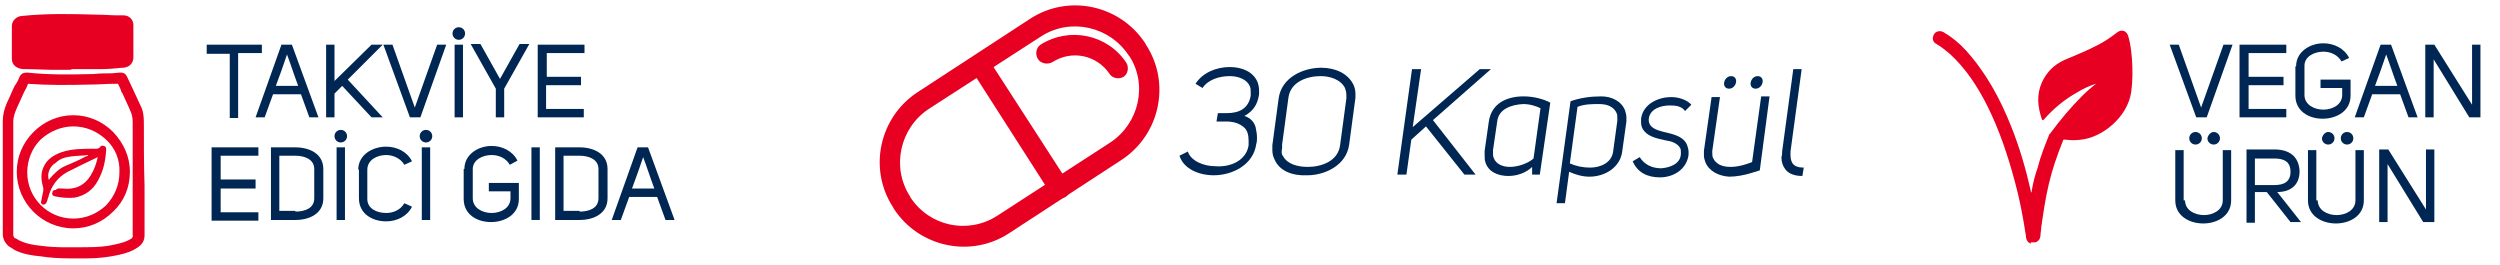 <?xml version="1.0" encoding="utf-8"?>
<!-- Generator: Adobe Illustrator 28.1.0, SVG Export Plug-In . SVG Version: 6.00 Build 0)  -->
<svg version="1.1" id="Layer_1" xmlns="http://www.w3.org/2000/svg" xmlns:xlink="http://www.w3.org/1999/xlink" x="0px" y="0px"
	 viewBox="0 0 358 38" style="enable-background:new 0 0 358 38;" xml:space="preserve">
<style type="text/css">
	.st0{fill:none;}
	.st1{fill:#002753;}
	.st2{fill:#E80022;}
</style>
<g>
	<rect x="161.9" y="5.5" class="st0" width="136.1" height="26.8"/>
	<g>
		<rect x="29.3" y="6.6" class="st0" width="91.2" height="26.3"/>
		<g>
			<path class="st1" d="M34.1,7.7v9.2h-1.2V7.7h-3.3V6.4h7.9v1.2H34.1z"/>
			<path class="st1" d="M45.6,16.8h-1.3l-1.2-3.3h-4c-0.4,1.1-0.8,2.2-1.2,3.3h-1.3l3.7-10.4h1.5L45.6,16.8z M42.7,12.3
				c-0.6-1.6-1-2.9-1.6-4.5c-0.5,1.5-1,2.9-1.6,4.5H42.7z"/>
			<path class="st1" d="M47.9,16.8h-1.2V6.4h1.2v5.2l5.3-5.2h1.6l-5,5c1.5,1.6,3.5,3.8,5,5.4h-1.6L49,12.3l-1.1,1.1V16.8z"/>
			<path class="st1" d="M56.2,6.4l3.2,9l3.2-9h1.3l-3.7,10.4h-1.5L54.9,6.4H56.2z"/>
			<path class="st1" d="M65.7,3.9c0.5,0,0.9,0.4,0.9,0.9s-0.4,0.9-0.9,0.9s-0.9-0.4-0.9-0.9S65.2,3.9,65.7,3.9z M66.3,16.8h-1.2V6.4
				h1.2V16.8z"/>
			<path class="st1" d="M71,16.8v-4.1l-3.6-6.4h1.4l2.8,5l2.8-5h1.4l-3.6,6.4v4.1H71z"/>
			<path class="st1" d="M78.2,11h5v1.2h-5v3.4h5.4v1.2H77V6.4h6.7v1.2h-5.4V11z"/>
		</g>
		<g>
			<path class="st1" d="M31.6,25.7h5V27h-5v3.4h5.4v1.2h-6.7V21.1h6.7v1.2h-5.4V25.7z"/>
			<path class="st1" d="M42.3,21.1c2,0,4,0.9,4,3.1v4.2c0,2.2-2,3.1-4,3.1h-3.5V21.1H42.3z M42.3,30.3c1.4,0,2.7-0.5,2.7-1.9v-4.2
				c0-1.4-1.4-1.9-2.7-1.9H40v7.9H42.3z"/>
			<path class="st1" d="M48.8,18.6c0.5,0,0.9,0.4,0.9,0.9s-0.4,0.9-0.9,0.9s-0.9-0.4-0.9-0.9S48.3,18.6,48.8,18.6z M49.4,31.5h-1.2
				V21.1h1.2V31.5z"/>
			<path class="st1" d="M51.3,24.3c0-2.1,2-3.3,4-3.3c1.5,0,3,0.7,3.7,2.1l-1.1,0.5c-0.5-0.9-1.6-1.4-2.6-1.4
				c-1.3,0-2.7,0.7-2.7,2.1v4.2c0,1.4,1.4,2,2.7,2c1.1,0,2.1-0.5,2.6-1.4l1.1,0.5c-0.7,1.4-2.2,2.1-3.7,2.1c-2,0-3.9-1.1-3.9-3.3
				V24.3z"/>
			<path class="st1" d="M61,18.6c0.5,0,0.9,0.4,0.9,0.9s-0.4,0.9-0.9,0.9s-0.9-0.4-0.9-0.9S60.5,18.6,61,18.6z M61.6,31.5h-1.2V21.1
				h1.2V31.5z"/>
			<path class="st1" d="M66.5,24.2c0-2.1,2-3.3,3.9-3.3c1.5,0,3,0.7,3.7,2.1L73,23.6c-0.5-0.9-1.5-1.4-2.6-1.4c-1.3,0-2.7,0.7-2.7,2
				v4.2c0,1.4,1.4,2.1,2.7,2.1s2.7-0.7,2.7-2.1v-1h-3.1v-1.2h4.3v2.3c0,2.2-2,3.3-4,3.3c-2,0-3.9-1.1-3.9-3.3V24.2z"/>
			<path class="st1" d="M77.3,31.5h-1.2V21.1h1.2V31.5z"/>
			<path class="st1" d="M83,21.1c2,0,4,0.9,4,3.1v4.2c0,2.2-2,3.1-4,3.1h-3.5V21.1H83z M83,30.3c1.4,0,2.7-0.5,2.7-1.9v-4.2
				c0-1.4-1.4-1.9-2.7-1.9h-2.3v7.9H83z"/>
			<path class="st1" d="M96.6,31.5h-1.3l-1.2-3.3h-4c-0.4,1.1-0.8,2.2-1.2,3.3h-1.3l3.7-10.4h1.5L96.6,31.5z M93.7,27
				c-0.6-1.6-1-2.9-1.6-4.5c-0.5,1.5-1,2.9-1.6,4.5H93.7z"/>
		</g>
	</g>
	<path class="st2" d="M290.8,34.9c-0.5-0.2-0.7-0.7-0.7-1.2c-0.4-2.6-0.9-5.3-1.6-7.8c-1-3.7-2.2-7.3-3.9-10.7
		c-1.4-2.8-3.1-5.4-5.4-7.5c-0.6-0.5-1.2-1-1.9-1.4c-0.4-0.2-0.6-0.6-0.5-1c0.1-0.4,0.3-0.7,0.7-0.8c0.3-0.1,0.6,0,0.8,0.1
		c1.2,0.7,2.3,1.6,3.2,2.6c2.9,3.2,4.9,6.9,6.5,10.9c1.2,3,2.1,6.1,2.8,9.2c0,0.1,0,0.1,0.1,0.3c0.2-1.3,0.5-2.5,0.9-3.6
		c0.4-1.6,1-3.1,1.6-4.6c0-0.1,0.1-0.2,0.2-0.3c1.4-1.9,2.9-3.7,4.6-5.4c0.6-0.6,1.2-1.1,1.8-1.6c0.1,0,0.1-0.1,0.1-0.1
		c-0.9,0.3-1.8,0.7-2.6,1.2c-1.8,1-3.4,2.3-4.8,3.9c-0.1,0.1-0.2,0.2-0.3,0c-0.6-1.8-0.8-3.5,0-5.3c0.7-1.5,1.7-2.5,3.2-3.2
		c1.6-0.7,3.2-1.3,4.7-2.1c1-0.5,1.9-1.1,2.8-1.8c0.7-0.6,1.5-0.3,1.7,0.6c0.3,1,0.4,2.1,0.5,3.2c0.1,1.5,0.1,3.1-0.1,4.6
		c-0.5,3.7-4.2,6.6-7.2,6.9c-0.7,0.1-1.5,0.1-2.2,0c-0.3,0-0.4,0-0.4,0.2c-0.8,2-1.5,4-2,6.1c-0.5,2.1-0.8,4.2-1.1,6.3
		c0,0.4-0.1,0.7-0.1,1c0,0.5-0.2,0.9-0.7,1.1H290.8z"/>
	<g>
		<g>
			<path class="st1" d="M312,6.4l3.2,9l3.2-9h1.3l-3.7,10.4h-1.5l-3.8-10.4H312z"/>
			<path class="st1" d="M322,11h5v1.2h-5v3.4h5.4v1.2h-6.7V6.4h6.7v1.2H322V11z"/>
			<path class="st1" d="M328.8,9.5c0-2.1,2-3.3,3.9-3.3c1.5,0,3,0.7,3.7,2.1l-1.1,0.5c-0.5-0.9-1.5-1.4-2.6-1.4
				c-1.3,0-2.7,0.7-2.7,2v4.2c0,1.4,1.4,2.1,2.7,2.1s2.7-0.7,2.7-2.1v-1h-3.1v-1.2h4.3v2.3c0,2.2-2,3.3-4,3.3s-3.9-1.1-3.9-3.3V9.5z
				"/>
			<path class="st1" d="M346.2,16.8h-1.3l-1.2-3.3h-4c-0.4,1.1-0.8,2.2-1.2,3.3h-1.3l3.7-10.4h1.5L346.2,16.8z M343.3,12.3
				c-0.6-1.6-1-2.9-1.6-4.5c-0.5,1.5-1,2.9-1.6,4.5H343.3z"/>
			<path class="st1" d="M354,6.4h1.2v10.4h-1.6l-5.1-8.3v8.3h-1.2V6.4h1.3L354,15V6.4z"/>
		</g>
		<g>
			<path class="st1" d="M312.9,28.7c0,1.4,1.4,2.1,2.7,2.1s2.7-0.7,2.7-2.1v-7.2h1.2v7.2c0,2.2-2,3.3-4,3.3c-2,0-4-1.1-4-3.3v-7.2
				h1.2V28.7z M314.4,18.9c0.5,0,0.9,0.4,0.9,0.9c0,0.5-0.4,0.9-0.9,0.9s-0.9-0.4-0.9-0.9C313.5,19.3,313.9,18.9,314.4,18.9z
				 M317,18.9c0.5,0,0.9,0.4,0.9,0.9c0,0.5-0.4,0.9-0.9,0.9s-0.9-0.4-0.9-0.9C316.2,19.3,316.6,18.9,317,18.9z"/>
			<path class="st1" d="M322.9,27.6v4.3h-1.2V21.4h4c2,0,3.5,0.9,3.6,3.1c0,2.1-1.4,3-3.2,3l3.4,4.3h-1.5l-3.4-4.3H322.9z
				 M325.7,26.5c1.4,0,2.3-0.5,2.3-1.9c0-1.5-1-1.9-2.3-1.9h-2.8v3.8H325.7z"/>
			<path class="st1" d="M331.9,28.7c0,1.4,1.4,2.1,2.7,2.1s2.7-0.7,2.7-2.1v-7.2h1.2v7.2c0,2.2-2,3.3-4,3.3c-2,0-4-1.1-4-3.3v-7.2
				h1.2V28.7z M333.4,18.9c0.5,0,0.9,0.4,0.9,0.9c0,0.5-0.4,0.9-0.9,0.9s-0.9-0.4-0.9-0.9C332.6,19.3,333,18.9,333.4,18.9z
				 M336.1,18.9c0.5,0,0.9,0.4,0.9,0.9c0,0.5-0.4,0.9-0.9,0.9s-0.9-0.4-0.9-0.9C335.2,19.3,335.6,18.9,336.1,18.9z"/>
			<path class="st1" d="M347.4,21.4h1.2v10.4h-1.6l-5.1-8.3v8.3h-1.2V21.4h1.3l5.4,8.6V21.4z"/>
		</g>
	</g>
	<g>
		<path class="st2" d="M20.6,17.5c0-0.8-0.1-1.5-0.3-2c-0.4-0.9-0.9-1.9-1.3-2.8L18.2,11c-0.3-0.7-0.9-0.6-1.1-0.6l-1.1,0.1
			c-0.8,0-1.7,0-2.6,0.1c-3.7,0.1-6.7,0.1-9.4-0.2H3.8c-0.5,0-0.8,0.2-1,0.6c-0.2,0.5-0.4,0.9-0.7,1.3c-0.4,0.8-0.7,1.6-1.1,2.4
			c-0.4,0.9-0.6,1.8-0.6,2.6v16.2c0,0.7,0.3,1.3,0.9,1.8c0.2,0.1,0.5,0.3,0.8,0.5c1.2,0.6,2.5,0.8,3.7,0.9C7,36.9,8.4,37,10.1,37
			c0.8,0,1.6,0,2.3,0c1.8,0,3.2-0.2,4.6-0.5c0.9-0.2,2-0.5,2.9-1.2c0.5-0.4,0.8-0.9,0.8-1.6v-7.1C20.6,23.6,20.6,20.5,20.6,17.5
			 M18.9,34.1c-0.7,0.5-1.5,0.7-2.4,0.9c-1.2,0.3-2.5,0.4-4.2,0.4c-2,0-4.3,0.1-6.4-0.2c-1.1-0.1-2.2-0.3-3.2-0.8
			c-0.2-0.1-0.4-0.3-0.6-0.3C2,34,1.9,33.8,1.9,33.6V17.4c0-0.6,0.2-1.2,0.5-1.9c0.3-0.7,0.7-1.5,1-2.2l0.1-0.2
			c0.2-0.4,0.4-0.7,0.5-1.1c2.7,0.2,5.7,0.2,9.3,0.1c1,0,1.9-0.1,2.9-0.1l0.7,0c0.2,0.4,0.4,0.8,0.5,1.2l0.1,0.1
			c0.4,0.9,0.9,1.9,1.3,2.9c0.1,0.3,0.2,0.7,0.2,1.3v9.1c0,2.3,0,4.7,0,7.1C19.1,33.8,19,33.9,18.9,34.1"/>
		<path class="st2" d="M16.2,18.9c-1.5-1.5-3.5-2.4-5.7-2.4c-2.2,0-4.2,0.9-5.7,2.4c-1.5,1.5-2.4,3.5-2.4,5.7c0,4.4,3.6,8.1,8.1,8.1
			c2.2,0,4.2-0.9,5.7-2.4c1.6-1.5,2.4-3.5,2.4-5.7S17.7,20.5,16.2,18.9 M10.5,31.3c-3.7,0-6.6-3-6.6-6.6c0-1.8,0.7-3.5,1.9-4.7
			c1.3-1.2,3-1.9,4.7-1.9h0c1.8,0,3.4,0.7,4.7,1.9c1.3,1.2,2,2.9,1.9,4.7c0,1.8-0.7,3.4-1.9,4.7C13.9,30.6,12.3,31.3,10.5,31.3"/>
		<path class="st2" d="M9.8,10c-0.4,0-1,0-2,0c-1.2,0-2.9-0.1-4.1-0.1c-0.3,0-0.6,0-0.9-0.1C2.1,9.6,1.7,9.1,1.7,8.4
			c0-1.7,0-3.2,0-4.7c0-0.7,0.6-1.3,1.3-1.4C6.7,1.9,10.4,2,13.9,2.1c1,0,2,0.1,3,0.1c0.3,0,0.5,0,0.8,0c0.8,0,1.4,0.6,1.4,1.4
			c0,1.5,0,3,0,4.6c0,0.8-0.5,1.4-1.4,1.5h-0.2c-1,0.1-2,0.2-3.1,0.2c-1,0-1.9,0-2.9,0c-0.4,0-0.8,0-1.2,0C10.2,10,10,10,9.8,10"/>
		<path class="st2" d="M14,22.5c-1.5,0.7-2.9,1.4-4.3,2.1c-1.5,0.8-2.4,2.1-2.8,3.7c-0.1,0.2-0.1,0.4-0.2,0.6
			c-0.1,0.3-0.3,0.4-0.5,0.4c-0.2,0-0.4-0.2-0.3-0.5c0.1-0.5,0.2-1,0.3-1.5c0-0.1,0-0.3,0-0.4c-0.3-1-0.4-2,0-2.9
			c0.5-1.2,1.5-1.8,2.6-2.2c1.5-0.5,3-0.5,4.6-0.5c0.1,0,0.2,0,0.3,0c0.2,0,0.4,0,0.6-0.2c0.1-0.2,0.3-0.3,0.6-0.2
			c0.3,0.1,0.3,0.3,0.3,0.6c-0.1,1.6-0.4,3-1.2,4.4c-0.7,1.3-1.8,2.1-3.3,2.4c-1,0.1-2,0-2.9-0.2c-0.3-0.1-0.4-0.3-0.3-0.5
			c0-0.3,0.2-0.4,0.5-0.4C8.2,26.9,8.6,27,9,27c1.7,0.2,3.1-0.4,4-1.9C13.5,24.3,13.8,23.4,14,22.5 M7,25.8c0-0.1,0.1-0.1,0.1-0.2
			c0.7-0.8,1.4-1.5,2.4-1.9c0.9-0.4,1.7-0.7,2.6-1.2c0.1-0.1,0.3-0.1,0.5-0.2c0,0,0-0.1,0-0.1c-0.8,0.1-1.6,0.1-2.4,0.2
			c-0.8,0.1-1.6,0.3-2.2,0.9C7.1,23.8,6.7,24.9,7,25.8"/>
	</g>
	<g>
		<g>
			<path class="st1" d="M178.8,20.8c0-0.3,0-0.5,0-0.7c0-0.8-0.2-1.5-0.7-1.9c-0.6-0.5-1.4-0.8-2.5-0.8h-0.1h-1.3l0.2-1.2h1.3
				c1.8,0,3.1-0.7,3.4-2.5c0-0.1,0-0.3,0-0.5c0-0.3,0-0.5-0.1-0.8c-0.4-1-1.6-1.5-2.9-1.5c-1.5,0-3.1,0.5-3.9,1.7l-1-0.6
				c1-1.6,3-2.4,4.9-2.4c1.8,0,3.4,0.7,4,2.2c0.1,0.3,0.2,0.7,0.2,1.1c0,0.2,0,0.4,0,0.6c-0.2,1.4-0.8,2.4-2.1,3.1
				c0.9,0.3,1.4,0.9,1.6,1.6c0.1,0.5,0.2,1,0.2,1.5c0,0.3,0,0.6-0.1,0.9c-0.4,3-3.4,4.5-6.1,4.5c-2.1,0-4.3-0.9-4.9-2.8l1.2-0.6
				c0.4,1.3,2.2,2.1,3.9,2.1C176.3,24,178.5,22.9,178.8,20.8z"/>
			<path class="st1" d="M182.5,22.8c-0.2-0.4-0.3-0.8-0.3-1.3c0-0.2,0-0.4,0-0.7l0.9-6.7c0.4-3,3.5-4.4,6.1-4.4c2,0,3.8,0.8,4.6,2.4
				c0.2,0.4,0.3,0.9,0.3,1.3c0,0.2,0,0.4,0,0.6l-0.9,6.7c-0.4,3-3.5,4.4-6,4.4C185.1,25.2,183.2,24.5,182.5,22.8z M183.7,22.3
				c0.6,1.2,2.1,1.6,3.6,1.6c1.9,0,4.3-0.8,4.6-3.1l0.9-6.7c0-0.2,0-0.3,0-0.5c0-0.4-0.1-0.7-0.2-1c-0.6-1.2-2.1-1.7-3.5-1.7
				c-1.9,0-4.3,0.8-4.6,3.1l-0.9,6.7c0,0.2,0,0.3,0,0.5C183.5,21.7,183.5,22.1,183.7,22.3z"/>
			<path class="st1" d="M202.3,18.2l9.6-8.3h1.6l-8.3,7.3l6.1,7.8h-1.6l-5.5-6.9l-2.1,1.9l-0.7,5h-1.3l2.1-15.1h1.3L202.3,18.2z"/>
			<path class="st1" d="M212.7,23.2c-0.1-0.3-0.1-0.6-0.1-1c0-0.2,0-0.4,0-0.6l0.6-4.2c0.4-2.7,2.7-3.6,5-3.6c1.4,0,2.9,0.4,3.8,0.9
				L220.5,25h-1.1l0-1.1c-0.8,0.8-2.1,1.3-3.4,1.3C214.5,25.2,213.1,24.6,212.7,23.2z M214.4,17.4l-0.6,4.1c0,0.1,0,0.3,0,0.4
				c0,0.3,0,0.5,0.1,0.7c0.3,0.9,1.3,1.3,2.3,1.3c1.2,0,2.6-0.5,3.4-1.2l1-7.2c-0.6-0.3-1.5-0.6-2.5-0.6
				C216.4,15,214.6,15.6,214.4,17.4z"/>
			<path class="st1" d="M232.7,15.8c0.1,0.3,0.2,0.7,0.2,1c0,0.2,0,0.4,0,0.6l-0.6,4.3c-0.3,2.3-2.5,3.6-4.7,3.6c-1,0-2-0.3-2.9-0.7
				l-0.6,4.5h-1.2l2-14.6c1.4-0.5,2.9-0.7,4.4-0.7C230.8,13.8,232.2,14.5,232.7,15.8z M231,21.7l0.6-4.4c0-0.1,0-0.3,0-0.4
				c0-0.3,0-0.5-0.1-0.7c-0.4-0.9-1.3-1.3-2.5-1.3c-1,0-2.1,0-3.1,0.4l-1.1,8.1c0.9,0.4,1.9,0.6,2.9,0.6
				C229.2,24,230.8,23.3,231,21.7z"/>
			<path class="st1" d="M240.7,22.1c0-0.1,0-0.2,0-0.3c0-0.2,0-0.4-0.1-0.6c-0.4-0.7-1.3-1-2.1-1.1c-1.4-0.3-2.7-0.6-3.3-1.7
				c-0.1-0.2-0.2-0.5-0.2-0.9c0-0.1,0-0.3,0-0.5c0.3-2.2,2.6-3.1,4.3-3.1c1.1,0,2.3,0.4,2.9,1.1l-0.9,0.9c-0.5-0.7-1.3-0.8-2.2-0.8
				c-1.1,0-2.8,0.4-3,1.9c0,0.1,0,0.1,0,0.2c0,0.3,0.1,0.5,0.2,0.7c0.5,0.7,1.6,0.9,2.4,1.1c1.3,0.3,2.5,0.7,2.9,1.8
				c0.1,0.3,0.2,0.6,0.2,0.9c0,0.1,0,0.3,0,0.5c-0.3,2.1-2.2,3.2-4.1,3.2c-1.8,0-3.2-0.7-3.9-2.3l1-0.6c0.7,1.1,1.8,1.6,3.1,1.6
				C239.1,24,240.6,23.5,240.7,22.1z"/>
			<path class="st1" d="M244.2,23.2c-0.1-0.3-0.2-0.6-0.2-1c0-0.2,0-0.4,0-0.6l1.1-7.7h1.2l-1.1,7.7c0,0.1,0,0.2,0,0.3
				c0,0.2,0,0.5,0.1,0.7c0.4,0.9,1.3,1.3,2.5,1.3c1.2,0,2.4-0.4,3.1-0.7l1.3-9.4h1.2L252,24.4l-1.3,0.4c-1,0.3-2.1,0.5-3.1,0.5
				C246.1,25.2,244.7,24.5,244.2,23.2z M248.6,11.8c-0.1,0.5-0.5,0.9-1,0.9c-0.5,0-0.8-0.4-0.7-0.9c0.1-0.5,0.5-0.9,1-0.9
				S248.7,11.3,248.6,11.8z M252.4,11.8c-0.1,0.5-0.5,0.9-1,0.9c-0.5,0-0.8-0.4-0.7-0.9c0.1-0.5,0.5-0.9,1-0.9
				C252.2,10.9,252.5,11.3,252.4,11.8z"/>
			<path class="st1" d="M255.2,21.7l1.6-11.8h1.2l-1.6,11.8c0,0.2,0,0.4,0,0.5c0,0.5,0.1,0.9,0.3,1.2c0.3,0.4,0.8,0.6,1.6,0.6
				l-0.2,1.2c-1.1,0-1.9-0.3-2.4-0.9c-0.4-0.5-0.6-1.1-0.6-1.8C255.2,22.3,255.2,22,255.2,21.7z"/>
		</g>
	</g>
	<g>
		<path class="st2" d="M128,29.9l-0.1-0.2c-3.6-5.5-2-12.9,3.5-16.5l16.1-10.5c5.5-3.6,12.9-2,16.5,3.5l0.1,0.2
			c3.6,5.5,2,12.9-3.5,16.5l-16.1,10.5C139,37,131.6,35.4,128,29.9 M161.6,7.9c-2.7-4.1-8.3-5.4-12.5-2.7L133,15.6
			c-4.1,2.7-5.4,8.3-2.7,12.5l0.1,0.2c2.7,4.1,8.2,5.3,12.4,2.6L159,20.4c4.1-2.7,5.4-8.3,2.7-12.4L161.6,7.9L161.6,7.9z"/>
		<path class="st2" d="M148.6,8.4c-0.4-0.7-0.2-1.6,0.4-2c4.1-2.6,9.6-1.5,12.3,2.6c0.4,0.7,0.2,1.6-0.4,2c-0.7,0.4-1.6,0.2-2-0.4
			c-1.8-2.7-5.4-3.5-8.2-1.7C150,9.3,149,9.1,148.6,8.4"/>
		<path class="st2" d="M150.5,27.8L139.1,10c-0.4-0.7-0.2-1.6,0.4-2c0.7-0.5,1.6-0.2,2,0.4L153,26.2c0.4,0.7,0.2,1.6-0.4,2
			C151.9,28.6,151,28.4,150.5,27.8"/>
	</g>
</g>
</svg>
